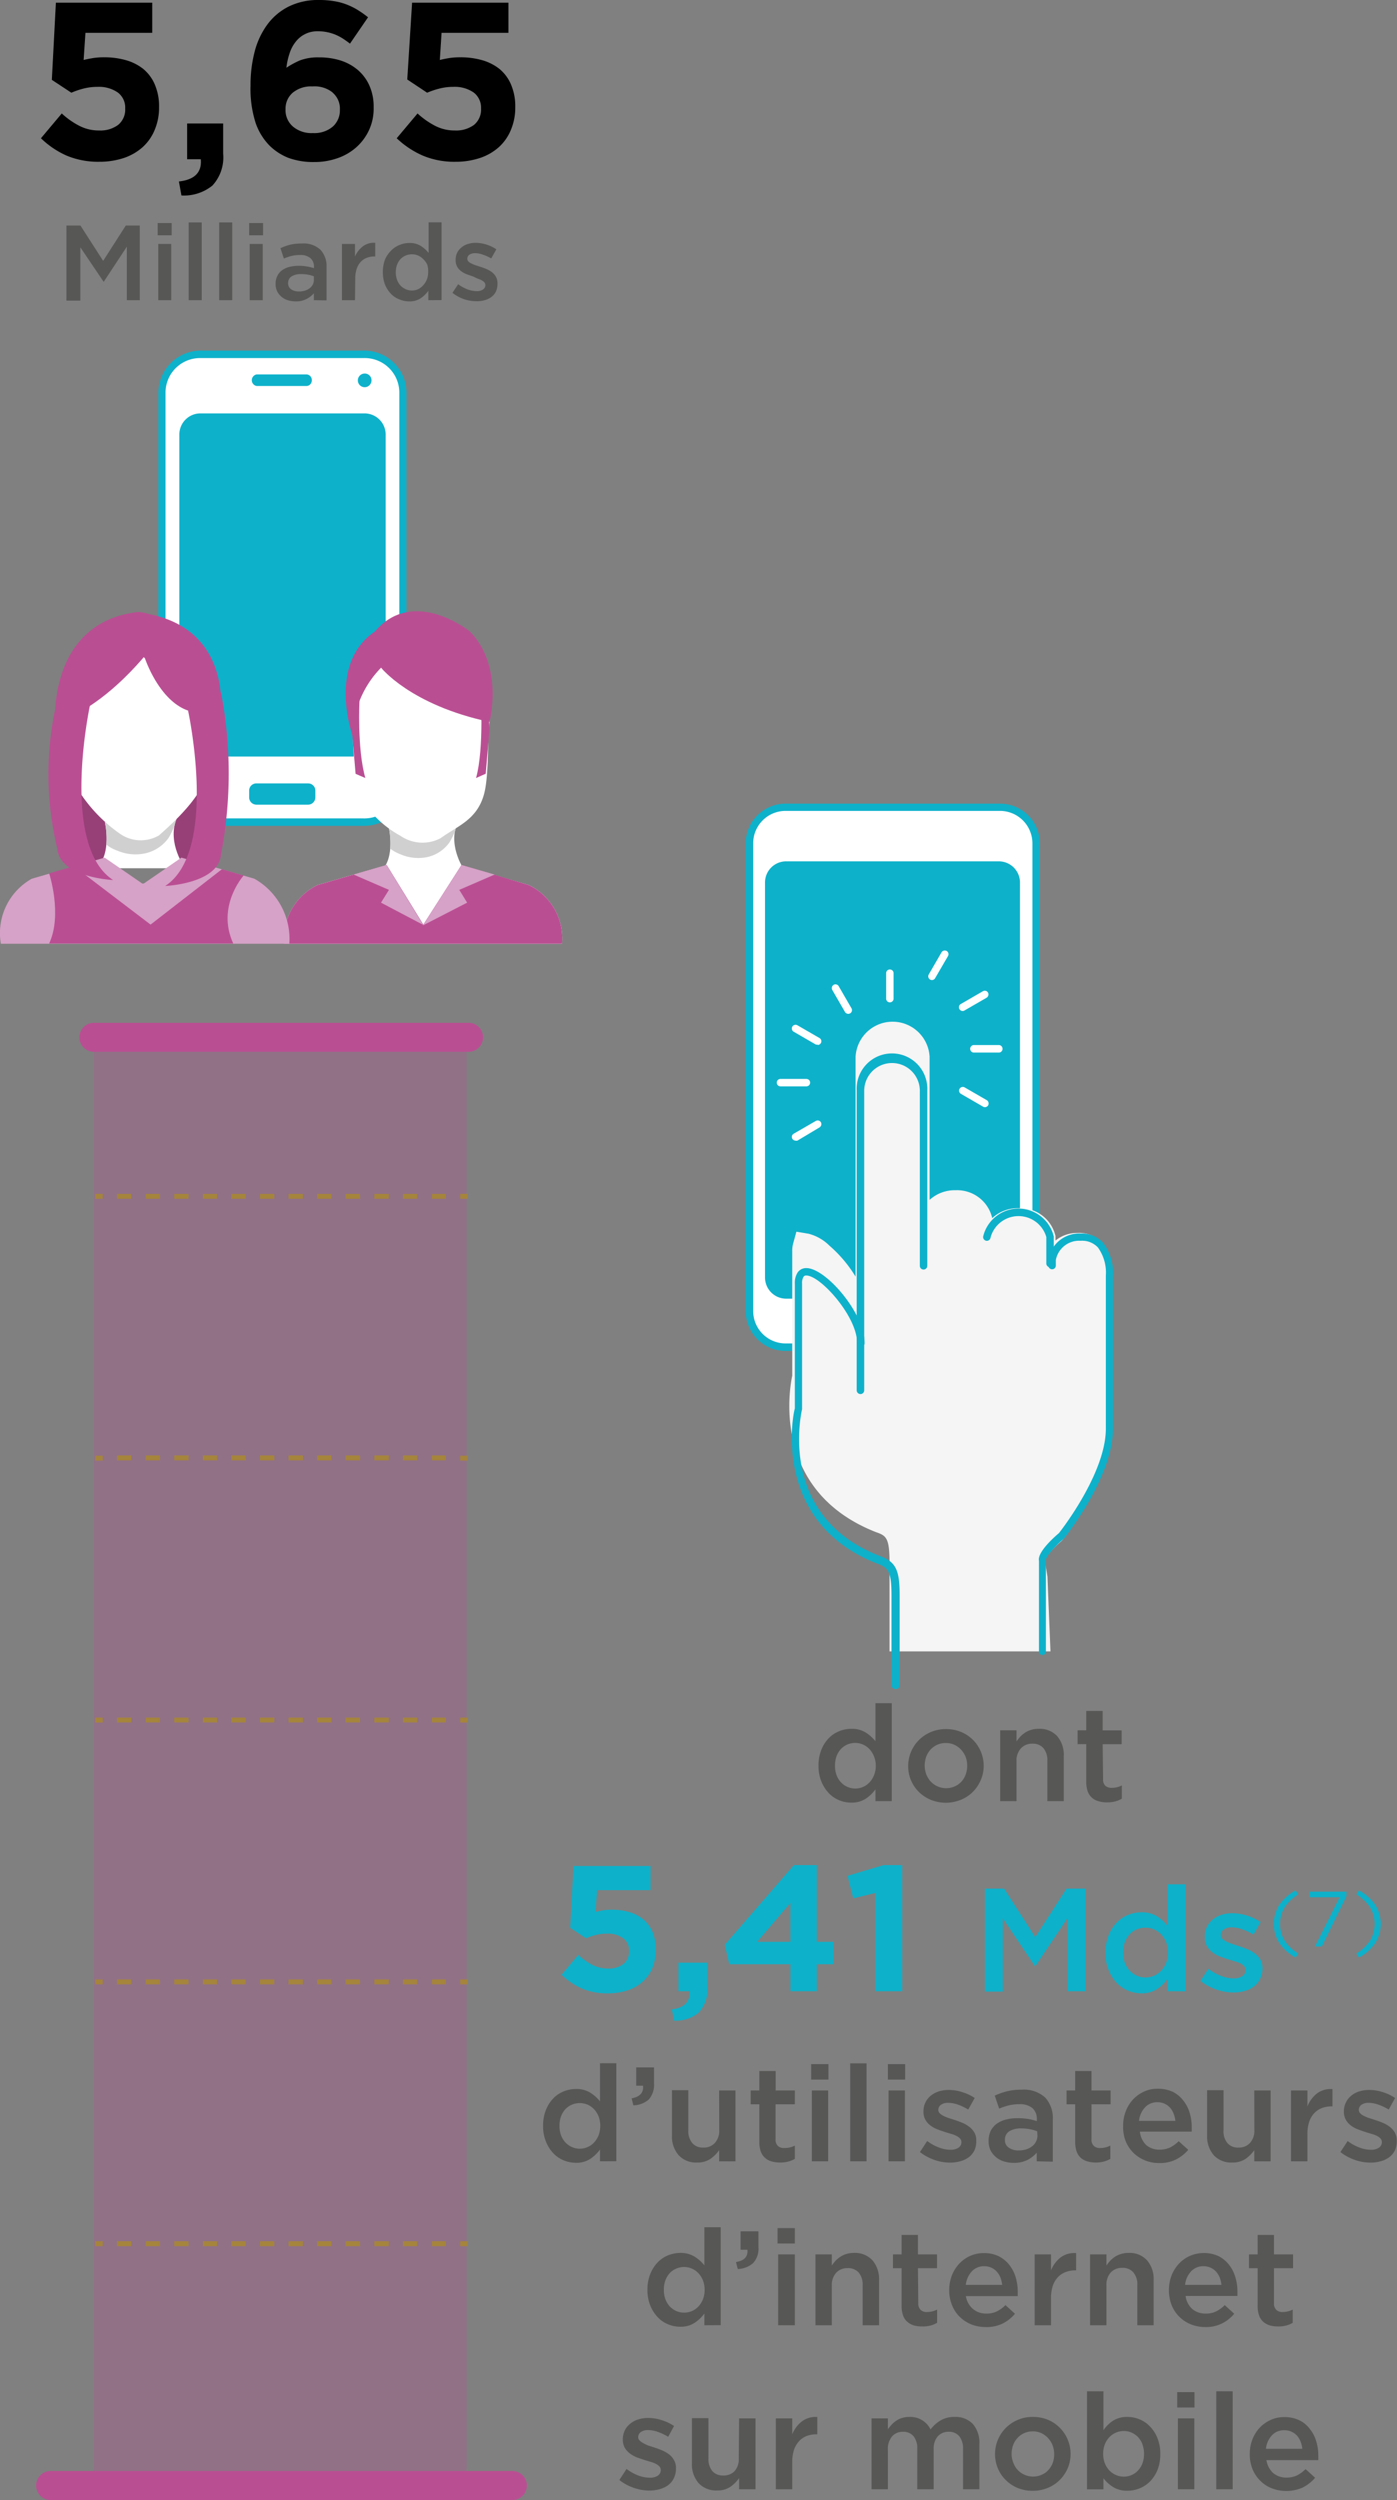 <?xml version="1.0" encoding="utf-8"?>
<svg xmlns="http://www.w3.org/2000/svg" xmlns:xlink="http://www.w3.org/1999/xlink" viewBox="0 0 161.7 289.32">
  <rect x="0" y="0" width="161.7" height="289.32" fill="#808080" stroke="none"/>
  <defs>
    <style>.cls-1{fill:none;}.cls-2{fill:#fff;}.cls-3{fill:#0db1ca;}.cls-4{fill:#c0292f;}.cls-5{fill:#312e2e;}.cls-6{fill:#f5f5f5;}.cls-7{fill:#575756;}.cls-8{opacity:0.3;}.cls-9{clip-path:url(#clip-path);}.cls-10{fill:#ba4e93;}.cls-11{fill:#a5843c;}.cls-12{fill:#d0d0d0;}.cls-13{fill:#d6a2c7;}.cls-14{fill:#974077;}.cls-15{fill:#f6bd91;}.cls-16{fill:#ebb58b;}</style>
    <clipPath id="clip-path">
      <rect class="cls-1" x="10.87" y="121.1" width="43.13" height="164.9"/>
    </clipPath>
  </defs>
  <g id="Calque_2" data-name="Calque 2">
    <g id="Calque_1-2" data-name="Calque 1">
      <path class="cls-2" d="M119.93,151.72a4.21,4.21,0,0,1-4.19,4.19H90.93a4.19,4.19,0,0,1-4.18-4.19V97.59a4.18,4.18,0,0,1,4.18-4.18h24.81a4.2,4.2,0,0,1,4.19,4.18Z"/>
      <path class="cls-3" d="M115.74,156.34H90.93a4.63,4.63,0,0,1-4.62-4.62V97.59A4.63,4.63,0,0,1,90.93,93h24.81a4.62,4.62,0,0,1,4.62,4.61v54.13A4.62,4.62,0,0,1,115.74,156.34ZM90.93,93.84a3.75,3.75,0,0,0-3.75,3.75v54.13a3.75,3.75,0,0,0,3.75,3.75h24.81a3.76,3.76,0,0,0,3.76-3.75V97.59a3.76,3.76,0,0,0-3.76-3.75Z"/>
      <path class="cls-3" d="M91,99.68h24.61a2.45,2.45,0,0,1,2.45,2.45v45.72a2.44,2.44,0,0,1-2.44,2.44H91a2.45,2.45,0,0,1-2.45-2.45V102.13A2.44,2.44,0,0,1,91,99.68Z"/>
      <path class="cls-4" d="M105,155.66a1.83,1.83,0,1,1-1.82-1.83,1.83,1.83,0,0,1,1.82,1.83"/>
      <path class="cls-5" d="M103.21,157.93a2.27,2.27,0,1,1,2.25-2.27A2.27,2.27,0,0,1,103.21,157.93Zm0-3.67a1.41,1.41,0,1,0,1.39,1.4A1.4,1.4,0,0,0,103.21,154.26Z"/>
      <path class="cls-6" d="M128.72,147.78a5.89,5.89,0,0,0-1.2-4,3.56,3.56,0,0,0-2.74-1.1,4,4,0,0,0-2.61.88l0-.52a4.16,4.16,0,0,0-4.25-3.22,4.27,4.27,0,0,0-3.07,1.15h0a4.17,4.17,0,0,0-4.25-3.23,4.3,4.3,0,0,0-3,1.12V122.32a4.29,4.29,0,0,0-8.57,0v25.42A15.09,15.09,0,0,0,96,144.15a5.29,5.29,0,0,0-2.43-1.38l-1.39-.23-.37,1.35a3.13,3.13,0,0,0-.11.85V159.2c-.25,1.17-2.6,13.29,9.7,18.11,1.19.41,1.56.67,1.56,3.54v10.26h18.63l-.35-8.66-.29-1.8c0-.2.37-1,1.87-2.27l.21-.22c.94-1.2,5.66-7.48,5.66-12.73Z"/>
      <path class="cls-3" d="M121.54,146.65a.43.43,0,0,1-.43-.43v-3.06a3.35,3.35,0,0,0-6.46.07.43.43,0,0,1-.49.36.44.44,0,0,1-.36-.5,4.2,4.2,0,0,1,8.17,0v3.13A.43.43,0,0,1,121.54,146.65Z"/>
      <path class="cls-3" d="M103.62,195.46a.43.43,0,0,1-.43-.43V184.66c0-2.77-.35-3.26-1.73-3.74C89,176,91.92,163.1,92,163V148.55a2.21,2.21,0,0,1,.33-1.3,1.19,1.19,0,0,1,1-.5c2.26,0,6.74,5.23,6.74,8.61a.44.44,0,1,1-.87,0c0-3-4.22-7.75-5.87-7.75a.35.35,0,0,0-.32.14,1.38,1.38,0,0,0-.17.8v14.52c-.13.61-2.81,12.43,9,17,1.94.67,2.29,1.78,2.29,4.55V195A.43.43,0,0,1,103.62,195.46Z"/>
      <path class="cls-3" d="M99.6,161.33a.44.44,0,0,1-.44-.43V126.2a4.09,4.09,0,1,1,8.17,0h0v20.29a.43.43,0,0,1-.43.43.43.43,0,0,1-.43-.43V126.24a3.22,3.22,0,1,0-6.44,0h0v34.7A.43.43,0,0,1,99.6,161.33Z"/>
      <path class="cls-3" d="M120.69,191.54a.43.43,0,0,1-.43-.43V180.63c-.21-.93,1.54-2.56,2.31-3.21,0,0,5.43-6.82,5.43-12.09V147.64a5,5,0,0,0-.92-3.28,2.51,2.51,0,0,0-2-.77,2.74,2.74,0,0,0-2.87,2.23v.64a.43.43,0,0,1-.86,0v-.71a3.62,3.62,0,0,1,3.73-3,3.35,3.35,0,0,1,2.59,1.05,5.74,5.74,0,0,1,1.15,3.89v7s0,0,0,.07v10.61c0,5.58-5.45,12.4-5.68,12.69-1.19,1-2.15,2.19-2.08,2.52v10.57A.43.43,0,0,1,120.69,191.54Z"/>
      <path d="M6.47.31H17.62V3.8H9.89L9.68,6.94c.36-.09.73-.16,1.09-.22a8,8,0,0,1,1.29-.09,9.05,9.05,0,0,1,2.5.33,5.7,5.7,0,0,1,2,1,4.75,4.75,0,0,1,1.35,1.8,6.39,6.39,0,0,1,.5,2.65,6.6,6.6,0,0,1-.5,2.61,5.5,5.5,0,0,1-1.39,2,6.25,6.25,0,0,1-2.18,1.26,8.86,8.86,0,0,1-2.84.44A9.42,9.42,0,0,1,7.69,18a10.19,10.19,0,0,1-2.95-2l2.41-2.87a9.08,9.08,0,0,0,2.07,1.45,4.9,4.9,0,0,0,2.25.52,3.46,3.46,0,0,0,2.21-.65,2.29,2.29,0,0,0,.81-1.9,2.17,2.17,0,0,0-.86-1.85,3.84,3.84,0,0,0-2.34-.65,6.54,6.54,0,0,0-1.62.2,9,9,0,0,0-1.41.48L6,9.24Z"/>
      <path d="M23.24,18.43H21.66V14.29h4.17v3.49a4.8,4.8,0,0,1-1.24,3.69A5.21,5.21,0,0,1,21,22.62L20.71,21C22.53,20.8,23.38,19.94,23.24,18.43Z"/>
      <path d="M40.51,5.05c-.3-.23-.58-.43-.86-.61A6.4,6.4,0,0,0,38.8,4a5.69,5.69,0,0,0-.94-.28,5,5,0,0,0-1.06-.1,3.13,3.13,0,0,0-2.57,1.21,4.17,4.17,0,0,0-.71,1.34,8,8,0,0,0-.37,1.67A10.09,10.09,0,0,1,34.69,7a5.86,5.86,0,0,1,2.22-.36A8.19,8.19,0,0,1,39.42,7a5.81,5.81,0,0,1,2,1.1,5.13,5.13,0,0,1,1.34,1.81,6,6,0,0,1,.49,2.51A5.94,5.94,0,0,1,42.74,15a6.08,6.08,0,0,1-1.45,2,6.34,6.34,0,0,1-2.18,1.29,7.94,7.94,0,0,1-2.75.46,8.34,8.34,0,0,1-3-.49,6.49,6.49,0,0,1-2.2-1.45,7,7,0,0,1-1.57-2.58A12.87,12.87,0,0,1,29,9.91,15.23,15.23,0,0,1,29.47,6a9.18,9.18,0,0,1,1.46-3.14A6.92,6.92,0,0,1,33.41.76,7.67,7.67,0,0,1,36.93,0a10.07,10.07,0,0,1,1.71.13,7.16,7.16,0,0,1,1.45.38,7.7,7.7,0,0,1,1.29.63A12,12,0,0,1,42.6,2Zm-2,5.66A3.35,3.35,0,0,0,36.17,10a3.33,3.33,0,0,0-2.3.74,2.43,2.43,0,0,0-.82,1.9,2.5,2.5,0,0,0,.85,2,3.31,3.31,0,0,0,2.32.76,3.28,3.28,0,0,0,2.3-.75,2.5,2.5,0,0,0,.82-1.94A2.43,2.43,0,0,0,38.49,10.71Z"/>
      <path d="M47.7.31H58.85V3.8H51.11l-.2,3.14c.36-.09.72-.16,1.08-.22a8.19,8.19,0,0,1,1.3-.09,9.05,9.05,0,0,1,2.5.33,5.78,5.78,0,0,1,2,1,4.75,4.75,0,0,1,1.35,1.8,6.39,6.39,0,0,1,.5,2.65,6.6,6.6,0,0,1-.5,2.61,5.5,5.5,0,0,1-1.39,2,6.2,6.2,0,0,1-2.19,1.26,8.75,8.75,0,0,1-2.83.44A9.38,9.38,0,0,1,48.92,18a10.38,10.38,0,0,1-3-2l2.41-2.87a9.31,9.31,0,0,0,2.07,1.45,4.9,4.9,0,0,0,2.25.52,3.49,3.49,0,0,0,2.22-.65,2.29,2.29,0,0,0,.81-1.9,2.2,2.2,0,0,0-.86-1.85,3.86,3.86,0,0,0-2.35-.65,6.4,6.4,0,0,0-1.61.2,9.46,9.46,0,0,0-1.42.48l-2.3-1.53Z"/>
      <path class="cls-7" d="M12,32.62h0l-2.7-4v6.17H7.69V26.1H9.31l2.63,4.09,2.62-4.09h1.62v8.64h-1.5V28.55Z"/>
      <path class="cls-7" d="M18.25,27.23V25.81h1.62v1.42Zm.07,7.51V28.23h1.5v6.51Z"/>
      <path class="cls-7" d="M21.84,34.74v-9h1.51v9Z"/>
      <path class="cls-7" d="M25.37,34.74v-9h1.51v9Z"/>
      <path class="cls-7" d="M28.84,27.23V25.81h1.61v1.42Zm.06,7.51V28.23h1.51v6.51Z"/>
      <path class="cls-7" d="M36.33,34.74v-.8a2.85,2.85,0,0,1-.85.66,2.61,2.61,0,0,1-1.26.28,3.24,3.24,0,0,1-.89-.13,2.13,2.13,0,0,1-.73-.39,2,2,0,0,1-.51-.63,1.86,1.86,0,0,1-.19-.87v0a2,2,0,0,1,.2-.93,1.8,1.8,0,0,1,.54-.65,2.71,2.71,0,0,1,.84-.39,4.46,4.46,0,0,1,1.06-.13,5.62,5.62,0,0,1,1,.08,6.67,6.67,0,0,1,.8.19v-.16a1.3,1.3,0,0,0-.41-1,1.78,1.78,0,0,0-1.19-.36,4.22,4.22,0,0,0-1,.11,5.39,5.39,0,0,0-.88.3l-.4-1.2a7.35,7.35,0,0,1,1.11-.4,5.86,5.86,0,0,1,1.36-.14,2.87,2.87,0,0,1,2.16.72,2.79,2.79,0,0,1,.71,2v3.86Zm0-2.76a3.37,3.37,0,0,0-.67-.19,4.32,4.32,0,0,0-.82-.07,2,2,0,0,0-1.1.27.89.89,0,0,0-.39.78v0a.83.83,0,0,0,.36.72,1.59,1.59,0,0,0,.9.24,2.15,2.15,0,0,0,.68-.1,1.66,1.66,0,0,0,.55-.27,1.3,1.3,0,0,0,.37-.44,1.25,1.25,0,0,0,.12-.56Z"/>
      <path class="cls-7" d="M41.09,34.74H39.58V28.23h1.51v1.46A2.94,2.94,0,0,1,42,28.51a2.08,2.08,0,0,1,1.43-.41v1.58h-.09a2.36,2.36,0,0,0-.9.16,1.9,1.9,0,0,0-.7.48,2.29,2.29,0,0,0-.46.81,3.54,3.54,0,0,0-.16,1.13Z"/>
      <path class="cls-7" d="M49.58,34.74V33.65a3.51,3.51,0,0,1-.89.87,2.34,2.34,0,0,1-1.33.36,2.91,2.91,0,0,1-1.12-.23,2.59,2.59,0,0,1-1-.66,3.45,3.45,0,0,1-.68-1.06,4.3,4.3,0,0,1,0-2.89A3.3,3.3,0,0,1,45.27,29a2.79,2.79,0,0,1,1-.66,2.9,2.9,0,0,1,1.12-.22,2.37,2.37,0,0,1,1.33.35,3.61,3.61,0,0,1,.89.8V25.73h1.5v9Zm-.13-4.12A2,2,0,0,0,49,30a1.83,1.83,0,0,0-.61-.43,1.73,1.73,0,0,0-.71-.14,1.78,1.78,0,0,0-.72.14,1.83,1.83,0,0,0-.6.41,2,2,0,0,0-.4.66,2.63,2.63,0,0,0,0,1.75,2,2,0,0,0,.4.66,2,2,0,0,0,.6.42,1.79,1.79,0,0,0,.72.15,1.74,1.74,0,0,0,.71-.15A2,2,0,0,0,49,33a2.23,2.23,0,0,0,.41-.66,2.41,2.41,0,0,0,.15-.87A2.31,2.31,0,0,0,49.45,30.62Z"/>
      <path class="cls-7" d="M57.41,33.72a1.73,1.73,0,0,1-.51.63,2.22,2.22,0,0,1-.77.38,3.26,3.26,0,0,1-1,.13,4.56,4.56,0,0,1-1.43-.24,4.68,4.68,0,0,1-1.33-.73l.66-1a4.65,4.65,0,0,0,1.08.6,3.19,3.19,0,0,0,1.06.2,1.21,1.21,0,0,0,.74-.19.6.6,0,0,0,.27-.51v0a.47.47,0,0,0-.12-.32,1,1,0,0,0-.32-.24,3.53,3.53,0,0,0-.47-.19L54.77,32l-.72-.25a2.69,2.69,0,0,1-.65-.35,1.62,1.62,0,0,1-.48-.53,1.55,1.55,0,0,1-.18-.78v0a1.9,1.9,0,0,1,.17-.83,1.88,1.88,0,0,1,.5-.62,2,2,0,0,1,.74-.4,2.94,2.94,0,0,1,.91-.14,4.44,4.44,0,0,1,2.39.75l-.59,1.06a5.11,5.11,0,0,0-1-.45A2.53,2.53,0,0,0,55,29.3a1.09,1.09,0,0,0-.67.18.55.55,0,0,0-.24.47v0a.44.44,0,0,0,.12.3,1.07,1.07,0,0,0,.33.23,3.34,3.34,0,0,0,.46.2l.55.18a6.93,6.93,0,0,1,.72.26,3.39,3.39,0,0,1,.65.36,1.83,1.83,0,0,1,.47.53,1.44,1.44,0,0,1,.19.75v0A2.13,2.13,0,0,1,57.41,33.72Z"/>
      <path class="cls-3" d="M66.38,215.94H75.3v2.8H69.11l-.17,2.51.87-.18a6.38,6.38,0,0,1,1-.07,7.06,7.06,0,0,1,2,.27,4.54,4.54,0,0,1,1.61.82,4,4,0,0,1,1.09,1.44,5.25,5.25,0,0,1,.39,2.12,5.38,5.38,0,0,1-.39,2.1,4.5,4.5,0,0,1-1.12,1.58,5,5,0,0,1-1.74,1,7.16,7.16,0,0,1-2.27.35,7.44,7.44,0,0,1-3.07-.58A8.08,8.08,0,0,1,65,228.53l1.93-2.29a7.91,7.91,0,0,0,1.65,1.16,4.06,4.06,0,0,0,1.8.41,2.72,2.72,0,0,0,1.77-.52,1.82,1.82,0,0,0,.66-1.52,1.73,1.73,0,0,0-.7-1.48,3,3,0,0,0-1.87-.52,5,5,0,0,0-1.3.16,7,7,0,0,0-1.12.38L66,223.09Z"/>
      <path class="cls-3" d="M79.79,230.44H78.53v-3.31h3.33v2.79a3.82,3.82,0,0,1-1,3,4.14,4.14,0,0,1-2.84.92l-.26-1.3C79.23,232.34,79.91,231.65,79.79,230.44Z"/>
      <path class="cls-3" d="M94.54,215.84v8.88h1.94v2.59H94.54v3.13H91.49v-3.13H84.41l-.52-2.25,8-9.22Zm-3.05,4.37-3.85,4.51h3.85Z"/>
      <path class="cls-3" d="M102.26,215.84h2.17v14.6h-3.14V219.07l-2.53.62-.66-2.61Z"/>
      <path class="cls-3" d="M119.85,227.52h-.07L116.07,222v8.48H114V218.56h2.22l3.61,5.62,3.62-5.62h2.22v11.88H123.6v-8.52Z"/>
      <path class="cls-3" d="M135.15,230.44V229a4.58,4.58,0,0,1-1.22,1.18,3.19,3.19,0,0,1-1.82.5,4.07,4.07,0,0,1-1.54-.31,3.72,3.72,0,0,1-1.32-.91,4.4,4.4,0,0,1-.93-1.47,5.07,5.07,0,0,1-.36-2,5.26,5.26,0,0,1,.35-2,4.54,4.54,0,0,1,.92-1.47,3.76,3.76,0,0,1,1.33-.91,4.16,4.16,0,0,1,1.55-.31,3.28,3.28,0,0,1,1.83.48,4.94,4.94,0,0,1,1.21,1.1v-4.82h2.07v12.39Zm-.17-5.67a2.77,2.77,0,0,0-.57-.9,2.42,2.42,0,0,0-.83-.59,2.36,2.36,0,0,0-1-.2,2.53,2.53,0,0,0-1,.19,2.43,2.43,0,0,0-.82.57,2.86,2.86,0,0,0-.56.91,3.73,3.73,0,0,0,0,2.41,2.92,2.92,0,0,0,.56.9,2.61,2.61,0,0,0,.82.58,2.53,2.53,0,0,0,2,0,2.42,2.42,0,0,0,.83-.59,2.77,2.77,0,0,0,.57-.9,3.48,3.48,0,0,0,0-2.38Z"/>
      <path class="cls-3" d="M145.86,229a2.41,2.41,0,0,1-.71.87,3,3,0,0,1-1.06.53,4.54,4.54,0,0,1-1.3.18,5.91,5.91,0,0,1-2-.34,6.34,6.34,0,0,1-1.84-1l.91-1.39a6.1,6.1,0,0,0,1.49.82,4,4,0,0,0,1.45.28,1.75,1.75,0,0,0,1-.26.82.82,0,0,0,.37-.71v0a.68.68,0,0,0-.16-.44,1.37,1.37,0,0,0-.44-.33A4,4,0,0,0,143,227l-.75-.23c-.33-.1-.66-.21-1-.34a3.31,3.31,0,0,1-.89-.48,2.42,2.42,0,0,1-.66-.73,2.11,2.11,0,0,1-.25-1.08v0a2.64,2.64,0,0,1,.24-1.14,2.73,2.73,0,0,1,.68-.86,2.93,2.93,0,0,1,1-.54,3.94,3.94,0,0,1,1.25-.19,5.75,5.75,0,0,1,1.71.27,6.05,6.05,0,0,1,1.58.75l-.82,1.45a7,7,0,0,0-1.3-.61,3.58,3.58,0,0,0-1.22-.23,1.49,1.49,0,0,0-.93.25.79.79,0,0,0-.33.65v0a.61.61,0,0,0,.17.42,1.86,1.86,0,0,0,.45.32c.19.09.4.18.65.27l.75.25c.33.1.66.22,1,.35a4,4,0,0,1,.89.5,2.51,2.51,0,0,1,.66.72,2,2,0,0,1,.25,1v0A2.8,2.8,0,0,1,145.86,229Z"/>
      <path class="cls-3" d="M148.69,220.73a3.76,3.76,0,0,0,0,3.85,5,5,0,0,0,1.57,1.49l-.3.47a5.44,5.44,0,0,1-1.87-1.66,4.15,4.15,0,0,1,0-4.46,5.41,5.41,0,0,1,1.87-1.65l.3.46A5,5,0,0,0,148.69,220.73Z"/>
      <path class="cls-3" d="M151.54,218.91h4.31v.53L153,225.26h-.8l2.86-5.7h-3.49Z"/>
      <path class="cls-3" d="M157.3,218.77a5.41,5.41,0,0,1,1.87,1.65,4.15,4.15,0,0,1,0,4.46,5.44,5.44,0,0,1-1.87,1.66l-.3-.47a5.06,5.06,0,0,0,1.58-1.49,3.76,3.76,0,0,0,0-3.85,5.08,5.08,0,0,0-1.58-1.5Z"/>
      <path class="cls-7" d="M69.45,250.12v-1.37a4.35,4.35,0,0,1-1.13,1.09,2.92,2.92,0,0,1-1.66.45,3.77,3.77,0,0,1-1.41-.28,3.45,3.45,0,0,1-1.21-.83,4.2,4.2,0,0,1-.85-1.35,4.64,4.64,0,0,1-.33-1.81,4.89,4.89,0,0,1,.32-1.82,4.13,4.13,0,0,1,.84-1.34,3.44,3.44,0,0,1,1.22-.83,3.67,3.67,0,0,1,1.42-.28,3,3,0,0,1,1.67.43,4.56,4.56,0,0,1,1.12,1v-4.41h1.89v11.34Zm-.16-5.19a2.79,2.79,0,0,0-.52-.83,2.4,2.4,0,0,0-.76-.54,2.33,2.33,0,0,0-.9-.18,2.26,2.26,0,0,0-.9.18,2.19,2.19,0,0,0-.76.52,2.54,2.54,0,0,0-.51.83,3.15,3.15,0,0,0-.18,1.11,3.12,3.12,0,0,0,.18,1.09,2.54,2.54,0,0,0,.51.83,2.22,2.22,0,0,0,.76.53,2.11,2.11,0,0,0,.9.19,2.17,2.17,0,0,0,.9-.19,2.12,2.12,0,0,0,.76-.54,2.67,2.67,0,0,0,.52-.83,3.19,3.19,0,0,0,0-2.17Z"/>
      <path class="cls-7" d="M74.43,241.37h-.79v-2.12H75.7v1.81a2.59,2.59,0,0,1-.6,1.9,2.79,2.79,0,0,1-1.79.68l-.2-.81C74.07,242.66,74.51,242.17,74.43,241.37Z"/>
      <path class="cls-7" d="M83.24,241.92h1.89v8.2H83.24v-1.29a4.12,4.12,0,0,1-1,1,2.65,2.65,0,0,1-1.55.43,2.73,2.73,0,0,1-2.15-.86,3.3,3.3,0,0,1-.76-2.29v-5.22h1.89v4.64a2.17,2.17,0,0,0,.46,1.48,1.6,1.6,0,0,0,1.28.52,1.73,1.73,0,0,0,1.33-.53,2.1,2.1,0,0,0,.51-1.5Z"/>
      <path class="cls-7" d="M89.77,247.55a1,1,0,0,0,.27.79,1,1,0,0,0,.74.24A2.52,2.52,0,0,0,92,248.3v1.54a3.37,3.37,0,0,1-.76.31,3.71,3.71,0,0,1-.93.11,3.65,3.65,0,0,1-1-.13,1.94,1.94,0,0,1-.75-.4,1.87,1.87,0,0,1-.5-.74,3.44,3.44,0,0,1-.17-1.15v-4.32h-1v-1.6h1v-2.25h1.89v2.25H92v1.6H89.77Z"/>
      <path class="cls-7" d="M93.89,240.66v-1.79h2v1.79Zm.08,9.46v-8.2h1.89v8.2Z"/>
      <path class="cls-7" d="M98.41,250.12V238.78h1.89v11.34Z"/>
      <path class="cls-7" d="M102.77,240.66v-1.79h2v1.79Zm.08,9.46v-8.2h1.89v8.2Z"/>
      <path class="cls-7" d="M112.8,248.83a2.29,2.29,0,0,1-.64.8,3,3,0,0,1-1,.48,4.29,4.29,0,0,1-1.2.16,5.4,5.4,0,0,1-1.79-.31,5.89,5.89,0,0,1-1.69-.91l.84-1.28a5.57,5.57,0,0,0,1.36.75,3.61,3.61,0,0,0,1.33.26,1.61,1.61,0,0,0,.94-.24.75.75,0,0,0,.33-.64v0a.61.61,0,0,0-.15-.41,1.44,1.44,0,0,0-.4-.3,2.9,2.9,0,0,0-.59-.23l-.69-.21c-.3-.1-.61-.2-.91-.32a3.06,3.06,0,0,1-.82-.44,2,2,0,0,1-.6-.67,1.85,1.85,0,0,1-.23-1v0a2.36,2.36,0,0,1,.22-1,2.29,2.29,0,0,1,.62-.79,2.78,2.78,0,0,1,.93-.5,3.88,3.88,0,0,1,1.14-.17,5,5,0,0,1,1.57.25,5.51,5.51,0,0,1,1.45.68l-.75,1.34a6.16,6.16,0,0,0-1.19-.57,3.48,3.48,0,0,0-1.12-.21,1.41,1.41,0,0,0-.85.23.72.72,0,0,0-.3.59v0a.54.54,0,0,0,.15.38,1.74,1.74,0,0,0,.42.3,4.19,4.19,0,0,0,.59.25l.69.22c.3.1.6.2.9.33a3.55,3.55,0,0,1,.81.46,2.23,2.23,0,0,1,.6.66,1.73,1.73,0,0,1,.23.94v0A2.52,2.52,0,0,1,112.8,248.83Z"/>
      <path class="cls-7" d="M120,250.12v-1a3.63,3.63,0,0,1-1.07.84,3.49,3.49,0,0,1-1.59.34,4,4,0,0,1-1.11-.16,2.67,2.67,0,0,1-.93-.49,2.5,2.5,0,0,1-.64-.79,2.36,2.36,0,0,1-.23-1.09v0a2.66,2.66,0,0,1,.24-1.17,2.3,2.3,0,0,1,.69-.82,3.14,3.14,0,0,1,1.06-.49,5.1,5.1,0,0,1,1.33-.16,7.42,7.42,0,0,1,1.26.09,6.36,6.36,0,0,1,1,.25v-.2a1.66,1.66,0,0,0-.51-1.31,2.24,2.24,0,0,0-1.5-.45,5.25,5.25,0,0,0-1.25.14,8.37,8.37,0,0,0-1.1.37l-.51-1.5a7.78,7.78,0,0,1,1.4-.5,7,7,0,0,1,1.72-.19,3.67,3.67,0,0,1,2.72.91,3.52,3.52,0,0,1,.88,2.56v4.86Zm.05-3.48a4.86,4.86,0,0,0-.85-.24,5.72,5.72,0,0,0-1-.09,2.53,2.53,0,0,0-1.39.34,1.12,1.12,0,0,0-.49,1v0a1,1,0,0,0,.46.9,1.92,1.92,0,0,0,1.12.31,2.93,2.93,0,0,0,.86-.12,2,2,0,0,0,.69-.35,1.48,1.48,0,0,0,.46-.54,1.55,1.55,0,0,0,.17-.71Z"/>
      <path class="cls-7" d="M126.34,247.55a1,1,0,0,0,.27.79,1,1,0,0,0,.74.24,2.55,2.55,0,0,0,1.17-.28v1.54a3.57,3.57,0,0,1-.76.31,3.73,3.73,0,0,1-.94.11,3.57,3.57,0,0,1-.95-.13,2.05,2.05,0,0,1-.76-.4,1.85,1.85,0,0,1-.49-.74,3.44,3.44,0,0,1-.17-1.15v-4.32h-1v-1.6h1v-2.25h1.89v2.25h2.21v1.6h-2.21Z"/>
      <path class="cls-7" d="M132.66,248.23a2.31,2.31,0,0,0,1.55.54,2.89,2.89,0,0,0,1.22-.25,4,4,0,0,0,1-.73l1.11,1a4.63,4.63,0,0,1-1.41,1.11,4.19,4.19,0,0,1-1.95.42,4.29,4.29,0,0,1-1.65-.31,4,4,0,0,1-2.23-2.21A4.47,4.47,0,0,1,130,246a4.57,4.57,0,0,1,.3-1.66,4.18,4.18,0,0,1,.83-1.36,4,4,0,0,1,1.27-.92,3.69,3.69,0,0,1,1.61-.34,4.06,4.06,0,0,1,1.72.35,3.43,3.43,0,0,1,1.22,1,4,4,0,0,1,.74,1.41,5.58,5.58,0,0,1,.25,1.69,2.09,2.09,0,0,1,0,.25,2.46,2.46,0,0,1,0,.26h-6A2.53,2.53,0,0,0,132.66,248.23Zm3.39-2.79a3.23,3.23,0,0,0-.21-.84,2.14,2.14,0,0,0-.41-.69,2.22,2.22,0,0,0-.63-.46,2,2,0,0,0-.83-.17,1.9,1.9,0,0,0-1.44.6,2.68,2.68,0,0,0-.69,1.56Z"/>
      <path class="cls-7" d="M145.18,241.92h1.89v8.2h-1.89v-1.29a4.12,4.12,0,0,1-1,1,2.65,2.65,0,0,1-1.55.43,2.73,2.73,0,0,1-2.15-.86,3.3,3.3,0,0,1-.76-2.29v-5.22h1.9v4.64a2.16,2.16,0,0,0,.45,1.48,1.6,1.6,0,0,0,1.29.52,1.73,1.73,0,0,0,1.32-.53,2.1,2.1,0,0,0,.51-1.5Z"/>
      <path class="cls-7" d="M151.33,250.12h-1.9v-8.2h1.9v1.85a3.6,3.6,0,0,1,1.1-1.5,2.67,2.67,0,0,1,1.8-.51v2h-.11a3.15,3.15,0,0,0-1.13.2,2.48,2.48,0,0,0-.89.61,2.69,2.69,0,0,0-.57,1,4.45,4.45,0,0,0-.2,1.43Z"/>
      <path class="cls-7" d="M161.47,248.83a2.21,2.21,0,0,1-.65.8,2.94,2.94,0,0,1-1,.48,4.17,4.17,0,0,1-1.19.16,5.5,5.5,0,0,1-1.8-.31,5.84,5.84,0,0,1-1.68-.91l.84-1.28a5.34,5.34,0,0,0,1.35.75,3.69,3.69,0,0,0,1.33.26,1.57,1.57,0,0,0,.94-.24.76.76,0,0,0,.34-.64v0a.61.61,0,0,0-.15-.41,1.44,1.44,0,0,0-.4-.3,3,3,0,0,0-.6-.23l-.69-.21c-.3-.1-.6-.2-.91-.32a3.4,3.4,0,0,1-.82-.44,2.28,2.28,0,0,1-.6-.67,2,2,0,0,1-.23-1v0a2.37,2.37,0,0,1,.23-1,2.18,2.18,0,0,1,.62-.79,2.6,2.6,0,0,1,.93-.5,3.88,3.88,0,0,1,1.14-.17,5.1,5.1,0,0,1,1.57.25,5.3,5.3,0,0,1,1.44.68l-.74,1.34a6.23,6.23,0,0,0-1.2-.57,3.43,3.43,0,0,0-1.12-.21,1.38,1.38,0,0,0-.84.23.72.72,0,0,0-.3.59v0a.54.54,0,0,0,.15.38,1.5,1.5,0,0,0,.41.3,4.76,4.76,0,0,0,.59.25l.69.22c.3.1.6.2.9.33a3.85,3.85,0,0,1,.82.46,2.37,2.37,0,0,1,.6.66,1.82,1.82,0,0,1,.23.94v0A2.66,2.66,0,0,1,161.47,248.83Z"/>
      <path class="cls-7" d="M81.53,269.09v-1.36a4.31,4.31,0,0,1-1.13,1.08,2.9,2.9,0,0,1-1.66.45,3.58,3.58,0,0,1-1.41-.28,3.4,3.4,0,0,1-1.21-.83,4.33,4.33,0,0,1-.85-1.34,4.69,4.69,0,0,1-.33-1.82,4.83,4.83,0,0,1,.32-1.81,4.2,4.2,0,0,1,.85-1.35,3.58,3.58,0,0,1,1.21-.83,3.86,3.86,0,0,1,1.42-.28,3,3,0,0,1,1.67.44,4.37,4.37,0,0,1,1.12,1v-4.41h1.89v11.33Zm-.16-5.18a2.67,2.67,0,0,0-.52-.83,2.12,2.12,0,0,0-.76-.54,2.17,2.17,0,0,0-.9-.19,2.26,2.26,0,0,0-.9.18,2.19,2.19,0,0,0-.76.52,2.76,2.76,0,0,0-.51.83,3.23,3.23,0,0,0-.18,1.11,3.17,3.17,0,0,0,.18,1.1,2.76,2.76,0,0,0,.51.83,2.37,2.37,0,0,0,.76.53,2.26,2.26,0,0,0,.9.18,2.33,2.33,0,0,0,.9-.18,2.4,2.4,0,0,0,.76-.54,2.79,2.79,0,0,0,.52-.83,3.19,3.19,0,0,0,0-2.17Z"/>
      <path class="cls-7" d="M86.51,260.35h-.79v-2.13h2.07V260a2.51,2.51,0,0,1-.61,1.89,2.8,2.8,0,0,1-1.79.69l-.2-.81C86.15,261.63,86.59,261.15,86.51,260.35Z"/>
      <path class="cls-7" d="M90,259.63v-1.78h2v1.78Zm.07,9.46v-8.2H92v8.2Z"/>
      <path class="cls-7" d="M96.28,269.09H94.39v-8.2h1.89v1.29a4.71,4.71,0,0,1,.44-.56,3.2,3.2,0,0,1,.56-.46,2.63,2.63,0,0,1,.7-.32,2.84,2.84,0,0,1,.86-.12,2.74,2.74,0,0,1,2.15.86,3.35,3.35,0,0,1,.76,2.29v5.22h-1.9v-4.64A2.16,2.16,0,0,0,99.4,263a1.62,1.62,0,0,0-1.29-.52,1.73,1.73,0,0,0-1.32.53,2.1,2.1,0,0,0-.51,1.5Z"/>
      <path class="cls-7" d="M106.29,266.53a1,1,0,0,0,.27.78,1,1,0,0,0,.74.25,2.65,2.65,0,0,0,1.17-.28v1.53a3,3,0,0,1-.76.31,3.3,3.3,0,0,1-.93.11,3.66,3.66,0,0,1-1-.12,2,2,0,0,1-.75-.41,1.73,1.73,0,0,1-.5-.74,3.34,3.34,0,0,1-.17-1.14v-4.33h-1v-1.6h1v-2.25h1.89v2.25h2.21v1.6h-2.21Z"/>
      <path class="cls-7" d="M112.62,267.21a2.35,2.35,0,0,0,1.55.53,2.7,2.7,0,0,0,1.21-.25,3.83,3.83,0,0,0,1-.73l1.1,1a4.47,4.47,0,0,1-1.4,1.12,4.25,4.25,0,0,1-2,.42,4.58,4.58,0,0,1-1.66-.31,4.14,4.14,0,0,1-1.33-.87,3.88,3.88,0,0,1-.89-1.34,4.51,4.51,0,0,1-.33-1.75,4.75,4.75,0,0,1,.29-1.66,4.36,4.36,0,0,1,.83-1.36,4,4,0,0,1,1.27-.93,3.91,3.91,0,0,1,1.62-.34,3.84,3.84,0,0,1,1.71.36,3.65,3.65,0,0,1,1.23,1,4.46,4.46,0,0,1,.74,1.42,5.85,5.85,0,0,1,.24,1.69v.25l0,.26h-6A2.46,2.46,0,0,0,112.62,267.21Zm3.38-2.79a3.4,3.4,0,0,0-.2-.85,2.44,2.44,0,0,0-.42-.68,2,2,0,0,0-.63-.46,2,2,0,0,0-.83-.17,1.9,1.9,0,0,0-1.44.6,2.74,2.74,0,0,0-.69,1.56Z"/>
      <path class="cls-7" d="M121.65,269.09h-1.89v-8.2h1.89v1.85a3.66,3.66,0,0,1,1.1-1.49,2.68,2.68,0,0,1,1.81-.51v2h-.11a3,3,0,0,0-1.14.21,2.3,2.3,0,0,0-.88.6,2.81,2.81,0,0,0-.58,1,4.68,4.68,0,0,0-.2,1.42Z"/>
      <path class="cls-7" d="M128.07,269.09h-1.9v-8.2h1.9v1.29a4.71,4.71,0,0,1,.44-.56,3.12,3.12,0,0,1,.55-.46,3,3,0,0,1,.7-.32,2.84,2.84,0,0,1,.86-.12,2.71,2.71,0,0,1,2.15.86,3.3,3.3,0,0,1,.76,2.29v5.22h-1.89v-4.64a2.12,2.12,0,0,0-.46-1.48,1.6,1.6,0,0,0-1.28-.52,1.73,1.73,0,0,0-1.33.53,2.09,2.09,0,0,0-.5,1.5Z"/>
      <path class="cls-7" d="M138,267.21a2.35,2.35,0,0,0,1.55.53,2.7,2.7,0,0,0,1.21-.25,3.83,3.83,0,0,0,1-.73l1.1,1a4.4,4.4,0,0,1-1.41,1.12,4.18,4.18,0,0,1-1.94.42,4.54,4.54,0,0,1-1.66-.31,4,4,0,0,1-2.23-2.21,4.7,4.7,0,0,1-.32-1.75,4.75,4.75,0,0,1,.29-1.66,4.36,4.36,0,0,1,.83-1.36,4,4,0,0,1,1.27-.93,4.13,4.13,0,0,1,3.33,0,3.65,3.65,0,0,1,1.23,1,4.25,4.25,0,0,1,.73,1.42,5.53,5.53,0,0,1,.25,1.69v.25l0,.26h-6A2.46,2.46,0,0,0,138,267.21Zm3.38-2.79a3.4,3.4,0,0,0-.2-.85,2.44,2.44,0,0,0-.42-.68,2,2,0,0,0-.63-.46,2,2,0,0,0-.83-.17,1.9,1.9,0,0,0-1.44.6,2.68,2.68,0,0,0-.69,1.56Z"/>
      <path class="cls-7" d="M147.46,266.53a1,1,0,0,0,.27.78,1,1,0,0,0,.74.25,2.64,2.64,0,0,0,1.16-.28v1.53a2.82,2.82,0,0,1-.76.31,3.3,3.3,0,0,1-.93.11,3.58,3.58,0,0,1-.95-.12,2.07,2.07,0,0,1-.76-.41,1.72,1.72,0,0,1-.49-.74,3.11,3.11,0,0,1-.17-1.14v-4.33h-1v-1.6h1v-2.25h1.89v2.25h2.21v1.6h-2.21Z"/>
      <path class="cls-7" d="M78,286.78a2.18,2.18,0,0,1-.64.8,2.94,2.94,0,0,1-1,.48,4.2,4.2,0,0,1-1.2.16,5.4,5.4,0,0,1-1.79-.31,5.6,5.6,0,0,1-1.68-.91l.83-1.28a5.62,5.62,0,0,0,1.36.76,3.85,3.85,0,0,0,1.33.25,1.59,1.59,0,0,0,.94-.24.75.75,0,0,0,.33-.64v0a.66.66,0,0,0-.14-.41,1.5,1.5,0,0,0-.41-.3,2.69,2.69,0,0,0-.59-.23l-.69-.21-.91-.31a3.59,3.59,0,0,1-.82-.45,2.37,2.37,0,0,1-.6-.66,2,2,0,0,1-.23-1v0a2.36,2.36,0,0,1,.22-1,2.21,2.21,0,0,1,.63-.79,2.6,2.6,0,0,1,.93-.5,3.83,3.83,0,0,1,1.14-.17,5.1,5.1,0,0,1,1.57.25,5.3,5.3,0,0,1,1.44.68L77.34,282a6.53,6.53,0,0,0-1.2-.57,3.43,3.43,0,0,0-1.12-.21,1.43,1.43,0,0,0-.85.23.72.72,0,0,0-.3.59v0a.49.49,0,0,0,.16.38,1.5,1.5,0,0,0,.41.3A4.76,4.76,0,0,0,75,283l.69.22c.3.1.6.2.9.33a3.85,3.85,0,0,1,.82.46,2.19,2.19,0,0,1,.59.66,1.75,1.75,0,0,1,.24.94v0A2.52,2.52,0,0,1,78,286.78Z"/>
      <path class="cls-7" d="M85.55,279.87h1.9v8.2h-1.9v-1.29a4,4,0,0,1-1,1,2.62,2.62,0,0,1-1.54.43,2.75,2.75,0,0,1-2.16-.86,3.33,3.33,0,0,1-.76-2.29v-5.22H82v4.65a2.2,2.2,0,0,0,.45,1.48,1.64,1.64,0,0,0,1.29.51A1.73,1.73,0,0,0,85,286a2.07,2.07,0,0,0,.51-1.49Z"/>
      <path class="cls-7" d="M91.7,288.07H89.8v-8.2h1.9v1.85a3.57,3.57,0,0,1,1.1-1.49,2.62,2.62,0,0,1,1.8-.52v2h-.11a3.15,3.15,0,0,0-1.13.2,2.36,2.36,0,0,0-.88.61,2.81,2.81,0,0,0-.58,1,4.63,4.63,0,0,0-.2,1.42Z"/>
      <path class="cls-7" d="M108.88,280.1a3.05,3.05,0,0,1,1.61-.4,2.76,2.76,0,0,1,2.11.81,3.28,3.28,0,0,1,.76,2.32v5.24h-1.89v-4.65a2.25,2.25,0,0,0-.44-1.49,1.51,1.51,0,0,0-1.22-.51,1.65,1.65,0,0,0-1.26.52,2.16,2.16,0,0,0-.48,1.51v4.62h-1.9V283.4a2.2,2.2,0,0,0-.43-1.47,1.52,1.52,0,0,0-1.22-.51,1.61,1.61,0,0,0-1.27.54,2.22,2.22,0,0,0-.48,1.51v4.6h-1.89v-8.2h1.89v1.25c.14-.18.28-.36.44-.53a2.93,2.93,0,0,1,.53-.45,2.24,2.24,0,0,1,.68-.32,2.86,2.86,0,0,1,.85-.12,2.59,2.59,0,0,1,2.44,1.45A4,4,0,0,1,108.88,280.1Z"/>
      <path class="cls-7" d="M123.59,285.63a4.41,4.41,0,0,1-.92,1.36,4.17,4.17,0,0,1-1.39.92,4.4,4.4,0,0,1-1.75.34,4.53,4.53,0,0,1-1.74-.33,4.23,4.23,0,0,1-1.38-.92,4.07,4.07,0,0,1-.91-1.35,4.31,4.31,0,0,1,.93-4.69,4.39,4.39,0,0,1,1.38-.92,4.34,4.34,0,0,1,1.75-.34,4.49,4.49,0,0,1,1.74.33,4.29,4.29,0,0,1,2.29,5.6ZM121.84,283a2.58,2.58,0,0,0-.52-.84,2.48,2.48,0,0,0-.78-.58,2.4,2.4,0,0,0-1-.21,2.37,2.37,0,0,0-1,.21,2.25,2.25,0,0,0-.78.57,2.43,2.43,0,0,0-.5.83,3.12,3.12,0,0,0-.17,1,2.77,2.77,0,0,0,.19,1,2.5,2.5,0,0,0,.51.85,2.32,2.32,0,0,0,.79.56,2.36,2.36,0,0,0,1,.21,2.38,2.38,0,0,0,1-.21,2.11,2.11,0,0,0,.78-.56,2.59,2.59,0,0,0,.5-.83,3.11,3.11,0,0,0,.16-1A3,3,0,0,0,121.84,283Z"/>
      <path class="cls-7" d="M134,285.78a4.2,4.2,0,0,1-.85,1.35,3.62,3.62,0,0,1-1.23.83,3.67,3.67,0,0,1-1.42.28,3,3,0,0,1-1.68-.44,4.28,4.28,0,0,1-1.1-1l0,1.28h-1.9V276.73h1.9v4.51a4,4,0,0,1,1.11-1.1,3,3,0,0,1,1.66-.44,3.66,3.66,0,0,1,1.41.28,3.4,3.4,0,0,1,1.21.83,4,4,0,0,1,.86,1.34,4.69,4.69,0,0,1,.33,1.82A4.83,4.83,0,0,1,134,285.78Zm-1.76-2.91a2.58,2.58,0,0,0-.51-.83,2.26,2.26,0,0,0-.74-.52,2.18,2.18,0,0,0-.91-.19,2.32,2.32,0,0,0-1.68.72,2.6,2.6,0,0,0-.52.83,2.86,2.86,0,0,0-.19,1.09,2.9,2.9,0,0,0,.19,1.09,2.71,2.71,0,0,0,.52.83,2.32,2.32,0,0,0,1.68.72,2.18,2.18,0,0,0,.91-.19,2.15,2.15,0,0,0,.74-.53,2.38,2.38,0,0,0,.51-.83,3.12,3.12,0,0,0,.18-1.09A3.17,3.17,0,0,0,132.23,282.87Z"/>
      <path class="cls-7" d="M136.26,278.61v-1.78h2v1.78Zm.08,9.46v-8.2h1.9v8.2Z"/>
      <path class="cls-7" d="M140.78,288.07V276.73h1.9v11.34Z"/>
      <path class="cls-7" d="M147.35,286.18a2.32,2.32,0,0,0,1.55.54,2.89,2.89,0,0,0,1.22-.25,4.27,4.27,0,0,0,1-.73l1.1,1a4.66,4.66,0,0,1-1.41,1.12,4.7,4.7,0,0,1-3.6.1,3.75,3.75,0,0,1-1.33-.87,4.05,4.05,0,0,1-.9-1.34,4.44,4.44,0,0,1-.32-1.75,4.57,4.57,0,0,1,.29-1.66,4.18,4.18,0,0,1,.83-1.36,4,4,0,0,1,1.27-.92,3.69,3.69,0,0,1,1.61-.34,3.89,3.89,0,0,1,1.72.36,3.3,3.3,0,0,1,1.22,1,4,4,0,0,1,.74,1.41,5.58,5.58,0,0,1,.25,1.69,2,2,0,0,1,0,.25,2.65,2.65,0,0,1,0,.27h-6A2.53,2.53,0,0,0,147.35,286.18Zm3.39-2.79a3.23,3.23,0,0,0-.2-.84,2.5,2.5,0,0,0-.42-.69,2,2,0,0,0-.63-.45,1.87,1.87,0,0,0-.83-.17,1.89,1.89,0,0,0-1.44.59,2.68,2.68,0,0,0-.69,1.56Z"/>
      <path class="cls-7" d="M101.33,208.44v-1.37a4.19,4.19,0,0,1-1.13,1.09,2.92,2.92,0,0,1-1.66.45,3.58,3.58,0,0,1-1.41-.28,3.45,3.45,0,0,1-1.21-.83,4.26,4.26,0,0,1-.85-1.34,4.73,4.73,0,0,1-.33-1.82,4.89,4.89,0,0,1,.32-1.82,4.13,4.13,0,0,1,.84-1.34,3.44,3.44,0,0,1,1.22-.83,3.67,3.67,0,0,1,1.42-.28,3,3,0,0,1,1.67.43,4.56,4.56,0,0,1,1.12,1V197.1h1.89v11.34Zm-.17-5.19a2.6,2.6,0,0,0-.52-.83A2.27,2.27,0,0,0,99,201.7a2.34,2.34,0,0,0-.91.18,2.25,2.25,0,0,0-.75.52,2.64,2.64,0,0,0-.51.83,3.19,3.19,0,0,0-.18,1.11,3.12,3.12,0,0,0,.18,1.09,2.54,2.54,0,0,0,.51.83,2.28,2.28,0,0,0,.75.53,2.26,2.26,0,0,0,2.56-.53,2.71,2.71,0,0,0,.52-.83,2.9,2.9,0,0,0,.2-1.09A2.86,2.86,0,0,0,101.16,203.25Z"/>
      <path class="cls-7" d="M113.52,206a4.22,4.22,0,0,1-.91,1.36,4.17,4.17,0,0,1-1.39.92,4.59,4.59,0,0,1-3.49,0,4.36,4.36,0,0,1-1.38-.91,4.22,4.22,0,0,1-.91-1.36,4.11,4.11,0,0,1-.32-1.65,4.26,4.26,0,0,1,1.25-3,4.37,4.37,0,0,1,3.12-1.26,4.51,4.51,0,0,1,1.75.33,4.28,4.28,0,0,1,1.38.92,4.22,4.22,0,0,1,.91,1.36,4.17,4.17,0,0,1,.33,1.66A4,4,0,0,1,113.52,206Zm-1.74-2.66a2.76,2.76,0,0,0-.52-.84,2.42,2.42,0,0,0-.79-.58,2.37,2.37,0,0,0-1-.21,2.4,2.4,0,0,0-1,.21,2.46,2.46,0,0,0-.78.57,2.57,2.57,0,0,0-.49.83,3.12,3.12,0,0,0-.17,1,3,3,0,0,0,.18,1,2.7,2.7,0,0,0,.52.85,2.45,2.45,0,0,0,1.78.77,2.43,2.43,0,0,0,1-.21,2.29,2.29,0,0,0,.78-.56,2.4,2.4,0,0,0,.49-.83,2.88,2.88,0,0,0,.17-1A3,3,0,0,0,111.78,203.34Z"/>
      <path class="cls-7" d="M117.66,208.44h-1.89v-8.2h1.89v1.29a4.94,4.94,0,0,1,.44-.56,2.81,2.81,0,0,1,.56-.46,2.35,2.35,0,0,1,.7-.32,2.84,2.84,0,0,1,.86-.12,2.72,2.72,0,0,1,2.15.85,3.33,3.33,0,0,1,.76,2.3v5.22h-1.9v-4.65a2.2,2.2,0,0,0-.45-1.48,1.6,1.6,0,0,0-1.29-.52,1.73,1.73,0,0,0-1.32.54,2.06,2.06,0,0,0-.51,1.49Z"/>
      <path class="cls-7" d="M127.68,205.87a1,1,0,0,0,.26.79,1.09,1.09,0,0,0,.75.24,2.51,2.51,0,0,0,1.16-.28v1.54a3.37,3.37,0,0,1-.76.31,3.71,3.71,0,0,1-.93.11,3.21,3.21,0,0,1-1-.13,1.8,1.8,0,0,1-1.26-1.14,3.42,3.42,0,0,1-.17-1.14v-4.33h-1v-1.6h1V198h1.9v2.25h2.2v1.6h-2.2Z"/>
      <path class="cls-2" d="M103,116a.43.43,0,0,1-.43-.43v-2.95a.43.43,0,1,1,.86,0v2.95A.43.43,0,0,1,103,116Z"/>
      <path class="cls-2" d="M98.18,117.33a.45.45,0,0,1-.37-.21l-1.48-2.56a.45.45,0,0,1,.16-.59.43.43,0,0,1,.59.16l1.48,2.56a.43.43,0,0,1-.38.64Z"/>
      <path class="cls-2" d="M94.64,120.88a.38.38,0,0,1-.21,0l-2.56-1.48a.43.43,0,0,1,.43-.75l2.56,1.48a.43.43,0,0,1-.22.8Z"/>
      <path class="cls-2" d="M93.34,125.72h-3a.43.43,0,0,1,0-.86h3a.43.43,0,1,1,0,.86Z"/>
      <path class="cls-2" d="M92.08,132a.44.44,0,0,1-.37-.22.42.42,0,0,1,.16-.58l2.56-1.48a.43.43,0,0,1,.59.16.45.45,0,0,1-.16.59L92.3,132A.43.43,0,0,1,92.08,132Z"/>
      <path class="cls-2" d="M114,128.13a.39.39,0,0,1-.21-.06l-2.56-1.48a.43.43,0,0,1,.43-.75l2.56,1.48a.45.45,0,0,1,.16.59A.45.45,0,0,1,114,128.13Z"/>
      <path class="cls-2" d="M115.67,121.81h-3a.44.44,0,0,1,0-.87h3a.44.44,0,0,1,0,.87Z"/>
      <path class="cls-2" d="M111.42,117a.44.44,0,0,1-.37-.22.43.43,0,0,1,.16-.59l2.56-1.48a.43.43,0,0,1,.59.16.45.45,0,0,1-.16.59l-2.56,1.48A.43.43,0,0,1,111.42,117Z"/>
      <path class="cls-2" d="M107.87,113.42a.39.39,0,0,1-.21-.06.43.43,0,0,1-.16-.59l1.48-2.56a.44.44,0,0,1,.59-.16.43.43,0,0,1,.16.59l-1.49,2.56A.42.42,0,0,1,107.87,113.42Z"/>
      <g class="cls-8">
        <g class="cls-9">
          <rect class="cls-10" x="10.87" y="121.1" width="43.13" height="168.02"/>
        </g>
      </g>
      <rect class="cls-11" x="11.03" y="259.37" width="0.86" height="0.57"/>
      <path class="cls-11" d="M51.6,259.94H50v-.57H51.6Zm-3.31,0H46.64v-.57h1.65Zm-3.3,0H43.33v-.57H45Zm-3.31,0H40v-.57h1.66Zm-3.31,0H36.71v-.57h1.66Zm-3.31,0H33.4v-.57h1.66Zm-3.31,0H30.09v-.57h1.66Zm-3.31,0H26.78v-.57h1.66Zm-3.31,0H23.48v-.57h1.65Zm-3.31,0H20.17v-.57h1.65Zm-3.31,0H16.86v-.57h1.65Zm-3.31,0H13.55v-.57H15.2Z"/>
      <rect class="cls-11" x="53.27" y="259.37" width="0.86" height="0.57"/>
      <rect class="cls-11" x="11.03" y="229.07" width="0.86" height="0.57"/>
      <path class="cls-11" d="M51.6,229.64H50v-.57H51.6Zm-3.31,0H46.64v-.57h1.65Zm-3.3,0H43.33v-.57H45Zm-3.31,0H40v-.57h1.66Zm-3.31,0H36.71v-.57h1.66Zm-3.31,0H33.4v-.57h1.66Zm-3.31,0H30.09v-.57h1.66Zm-3.31,0H26.78v-.57h1.66Zm-3.31,0H23.48v-.57h1.65Zm-3.31,0H20.17v-.57h1.65Zm-3.31,0H16.86v-.57h1.65Zm-3.31,0H13.55v-.57H15.2Z"/>
      <rect class="cls-11" x="53.27" y="229.07" width="0.86" height="0.57"/>
      <rect class="cls-11" x="11.03" y="198.77" width="0.86" height="0.57"/>
      <path class="cls-11" d="M51.6,199.33H50v-.56H51.6Zm-3.31,0H46.64v-.56h1.65Zm-3.3,0H43.33v-.56H45Zm-3.31,0H40v-.56h1.66Zm-3.31,0H36.71v-.56h1.66Zm-3.31,0H33.4v-.56h1.66Zm-3.31,0H30.09v-.56h1.66Zm-3.31,0H26.78v-.56h1.66Zm-3.31,0H23.48v-.56h1.65Zm-3.31,0H20.17v-.56h1.65Zm-3.31,0H16.86v-.56h1.65Zm-3.31,0H13.55v-.56H15.2Z"/>
      <rect class="cls-11" x="53.27" y="198.77" width="0.86" height="0.57"/>
      <rect class="cls-11" x="11.03" y="168.46" width="0.86" height="0.57"/>
      <path class="cls-11" d="M51.6,169H50v-.57H51.6Zm-3.31,0H46.64v-.57h1.65ZM45,169H43.33v-.57H45Zm-3.31,0H40v-.57h1.66Zm-3.31,0H36.71v-.57h1.66Zm-3.31,0H33.4v-.57h1.66Zm-3.31,0H30.09v-.57h1.66Zm-3.31,0H26.78v-.57h1.66Zm-3.31,0H23.48v-.57h1.65Zm-3.31,0H20.17v-.57h1.65Zm-3.31,0H16.86v-.57h1.65Zm-3.31,0H13.55v-.57H15.2Z"/>
      <rect class="cls-11" x="53.27" y="168.46" width="0.86" height="0.57"/>
      <rect class="cls-11" x="11.03" y="138.16" width="0.86" height="0.57"/>
      <path class="cls-11" d="M51.6,138.73H50v-.57H51.6Zm-3.31,0H46.64v-.57h1.65Zm-3.3,0H43.33v-.57H45Zm-3.31,0H40v-.57h1.66Zm-3.31,0H36.71v-.57h1.66Zm-3.31,0H33.4v-.57h1.66Zm-3.31,0H30.09v-.57h1.66Zm-3.31,0H26.78v-.57h1.66Zm-3.31,0H23.48v-.57h1.65Zm-3.31,0H20.17v-.57h1.65Zm-3.31,0H16.86v-.57h1.65Zm-3.31,0H13.55v-.57H15.2Z"/>
      <rect class="cls-11" x="53.27" y="138.16" width="0.86" height="0.57"/>
      <path class="cls-10" d="M54.13,121.72H11a1.68,1.68,0,1,1,0-3.35h43.1a1.68,1.68,0,1,1,0,3.35Z"/>
      <path class="cls-10" d="M59.3,289.32H5.86a1.68,1.68,0,0,1,0-3.36H59.3a1.68,1.68,0,0,1,0,3.36Z"/>
      <path class="cls-2" d="M46.65,90.8a4.47,4.47,0,0,1-4.6,4.34H23.33a4.47,4.47,0,0,1-4.6-4.34V45.35A4.47,4.47,0,0,1,23.33,41H42.05a4.47,4.47,0,0,1,4.6,4.34Z"/>
      <path class="cls-3" d="M42.05,95.57H23.33a4.92,4.92,0,0,1-5-4.77V45.35a4.92,4.92,0,0,1,5-4.78H42.05a4.91,4.91,0,0,1,5,4.78V90.8A4.91,4.91,0,0,1,42.05,95.57ZM23.33,41.44a4,4,0,0,0-4.17,3.91V90.8a4.05,4.05,0,0,0,4.17,3.91H42.05a4.05,4.05,0,0,0,4.17-3.91V45.35a4,4,0,0,0-4.17-3.91Z"/>
      <path class="cls-3" d="M36.09,44a.64.64,0,0,1-.59.67H29.71a.68.68,0,0,1,0-1.34H35.5a.64.64,0,0,1,.59.67"/>
      <path class="cls-3" d="M43,44a.79.79,0,1,1-.79-.77A.77.77,0,0,1,43,44"/>
      <path class="cls-3" d="M23.19,47.84h19a2.45,2.45,0,0,1,2.45,2.45V85.11a2.44,2.44,0,0,1-2.44,2.44h-19a2.44,2.44,0,0,1-2.44-2.44V50.28A2.44,2.44,0,0,1,23.19,47.84Z"/>
      <path class="cls-3" d="M35.67,93.12h-6a.84.84,0,0,1-.83-.84v-.79a.83.83,0,0,1,.83-.83h6a.83.83,0,0,1,.83.83v.79a.84.84,0,0,1-.83.84"/>
      <path class="cls-2" d="M45,95.74s.82,3.5-.91,5.08h9.74s-2-2.73-.94-5.47Z"/>
      <path class="cls-12" d="M45.19,98.23a4.82,4.82,0,0,0,1.18.64,5.15,5.15,0,0,0,3.12.31,4.29,4.29,0,0,0,2.56-1.73,9.62,9.62,0,0,0,.65-1.33,4.45,4.45,0,0,1,.22-.77L45,95.74a9.18,9.18,0,0,1,.16,2.49"/>
      <path class="cls-2" d="M56.66,83.54c.68-6.2-3.34-10.46-8.16-10.46s-8.46,4-7.77,10.73c.29,2.81-.07,7.86,2.29,10.25a12.34,12.34,0,0,0,3.34,2.67A4.49,4.49,0,0,0,51,97c1.91-1.4,4.15-2.07,5-5,.61-2.11.41-6.31.65-8.47"/>
      <path class="cls-2" d="M61.2,102.42l-8-2.32-4.15-.29H48.9l-4.14.29-8,2.32a6.85,6.85,0,0,0-3.84,6.8H65.05a6.87,6.87,0,0,0-3.85-6.8"/>
      <path class="cls-10" d="M44.11,77.27a11.47,11.47,0,0,0-3.29,7.91s-3-8.3,2.57-12.1c0,0,.27,3.86.72,4.19"/>
      <path class="cls-10" d="M41.61,81.1s-.29,5.56.68,8.94l-1.13-.49-.44-5.16s.07-2.79.89-3.29"/>
      <path class="cls-10" d="M55.63,79.93s.43,6.73-.53,10.11l1.12-.5.44-5.15s-.21-4-1-4.46"/>
      <path class="cls-10" d="M44.11,77.27s3.41,4.33,12.55,6.27c0,0,1.7-6.39-2.27-10.46,0,0-6.49-5.27-11,0,0,0-2.06,3.26.72,4.19"/>
      <path class="cls-10" d="M53.42,100.1l7.78,2.32a6.85,6.85,0,0,1,3.85,6.8H32.91a6.85,6.85,0,0,1,3.85-6.8l8-2.32L49,107Z"/>
      <polygon class="cls-13" points="44.75 100.1 48.98 107.03 44.1 104.46 45.02 102.98 40.93 101.21 44.75 100.1"/>
      <polygon class="cls-13" points="53.42 100.1 48.94 107.1 54.07 104.46 53.16 102.98 57.25 101.21 53.42 100.1"/>
      <path class="cls-14" d="M8.35,89.25c0,.23,1.44,11.25,1.44,11.25l13.4-.45,1.92-10Z"/>
      <path class="cls-15" d="M23.67,84.41s1.11-1.56,2-.9c0,0,.55.56.18,2-.07.26-.12.52-.17.78s-.06.41-.08.61a2.74,2.74,0,0,1,0,.64,2,2,0,0,1-.7,1.15,1.06,1.06,0,0,1-.54.21c-.09,0-.73-.07-.73-.16Z"/>
      <path class="cls-16" d="M23.67,84.89s.89-1.27,1.62-.73c0,0,.45.45.15,1.58-.05.21-.09.42-.14.63s-.05.33-.06.49a2.26,2.26,0,0,1,0,.52,1.61,1.61,0,0,1-.56.93.87.87,0,0,1-.44.16c-.07,0-.59,0-.59-.12Z"/>
      <path class="cls-15" d="M8.4,84.56s-1.11-1.56-2-.9c0,0-.55.56-.18,2,.06.26.12.52.17.77s.06.41.07.62a3.42,3.42,0,0,0,0,.64,2,2,0,0,0,.7,1.15A1.24,1.24,0,0,0,7.7,89c.08,0,.73-.07.73-.16Z"/>
      <path class="cls-16" d="M8.4,85s-.89-1.26-1.63-.73c0,0-.44.46-.15,1.59.06.21.1.42.14.62a4.61,4.61,0,0,1,.07.5,2.26,2.26,0,0,0,0,.52,1.56,1.56,0,0,0,.57.92.88.88,0,0,0,.44.17c.07,0,.59-.05.59-.12Z"/>
      <path class="cls-2" d="M12.14,95.14s.86,3.68-1,5.34H21.44s-2.15-2.87-1-5.76Z"/>
      <path class="cls-12" d="M12.31,97.75a4.4,4.4,0,0,0,1.24.68,5.36,5.36,0,0,0,3.28.32,4.55,4.55,0,0,0,2.71-1.82,11.13,11.13,0,0,0,.67-1.39,5.08,5.08,0,0,1,.24-.82l-8.31.42a9.32,9.32,0,0,1,.17,2.61"/>
      <path class="cls-2" d="M24.52,82.45c0-6.17-3.86-11.17-8.63-11.17s-8.64,5-8.64,11.17c0,3-.16,5.5,1.31,8.13a17.59,17.59,0,0,0,5.23,5.84,4.22,4.22,0,0,0,4.61.26c2.13-1.89,4.71-4.33,5.7-7.23.74-2.17.42-4.72.42-7"/>
      <path class="cls-13" d="M29.44,101.69,21,99.25l-4.36,3h-.17l-4.36-3-8.43,2.44a7.22,7.22,0,0,0-3.58,7.53H33.49a8,8,0,0,0-4.05-7.53"/>
      <path class="cls-10" d="M17.43,107l-8.88-6.76-2.86.83s1.56,4.77,0,8.12H27c-2-4.32,1.2-7.87,1.2-7.87l-2.51-.73Z"/>
      <path class="cls-10" d="M16.76,76.13s2.76,8.5,8.79,5.85c0,0,1.06-9.4-8.79-11a3.78,3.78,0,0,0,0,5.2"/>
      <path class="cls-10" d="M17.66,74.78s-5.05,6.93-11.28,8.88c0,0-.88-11.59,9.54-12.83,0,0,4-.08,1.74,4"/>
      <path class="cls-10" d="M21.77,82.24s3.54,16.27-2.65,20.29c0,0,6.19-.25,6.46-3.65a49.72,49.72,0,0,0,0-18.77Z"/>
      <path class="cls-10" d="M10.43,81.54s-3.54,16.27,2.66,20.3c0,0-6.19-.26-6.46-3.65a36.51,36.51,0,0,1-.11-16.72Z"/>
    </g>
  </g>
</svg>